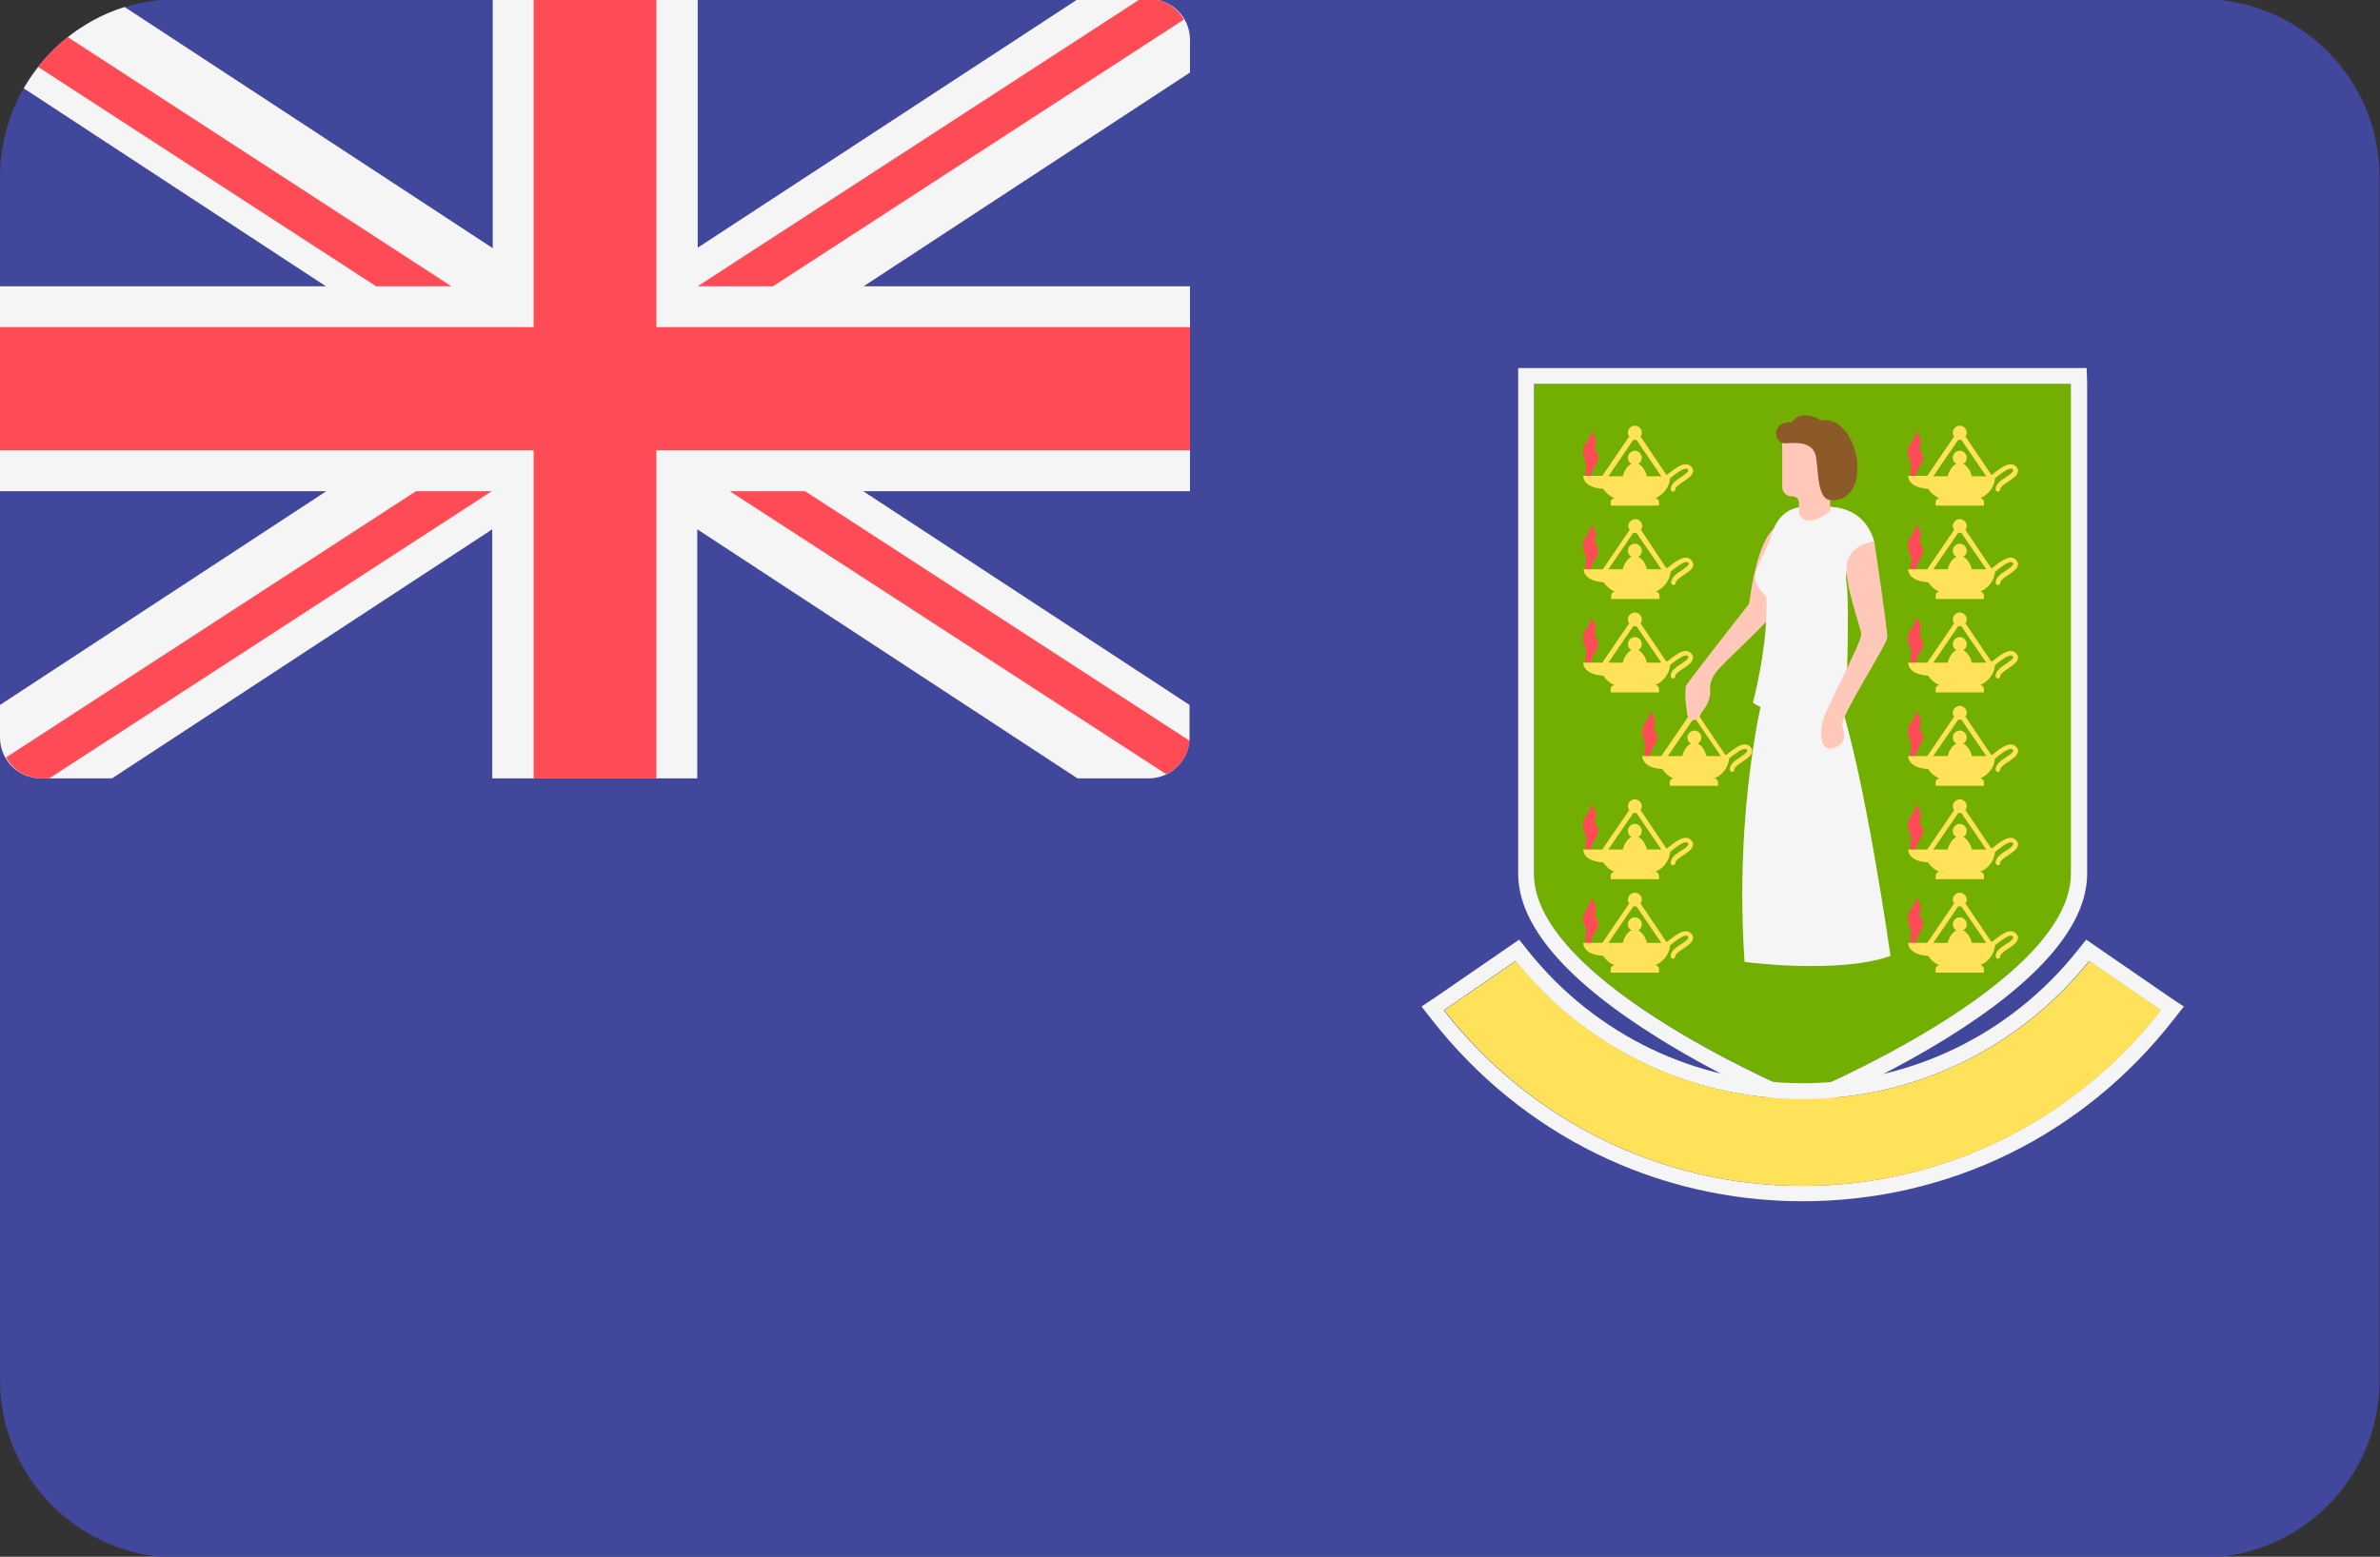 <?xml version="1.0" encoding="utf-8"?>
<!-- Generator: Adobe Illustrator 23.0.2, SVG Export Plug-In . SVG Version: 6.00 Build 0)  -->
<svg version="1.1" id="Layer_1" xmlns="http://www.w3.org/2000/svg" xmlns:xlink="http://www.w3.org/1999/xlink" x="0px" y="0px"
	 viewBox="0 0 512 335" style="enable-background:new 0 0 512 335;" xml:space="preserve">
<rect x="0" y="0" width="512" height="335" fill="#333333" stroke="none"/>
<style type="text/css">
	.st0{fill:#41479B;}
	.st1{fill:#F5F5F5;}
	.st2{fill:#FF4B55;}
	.st3{fill:#73AF00;}
	.st4{fill:#FFE15A;}
	.st5{fill:#FFC8B9;}
	.st6{fill:#8C5A28;}
</style>
<path class="st0" d="M473.7,335.2H38.3C17.2,335.2,0,318.1,0,296.9V38.1C0,16.9,17.2-0.2,38.3-0.2h435.3c21.2,0,38.3,17.2,38.3,38.3
	v258.8C512,318.1,494.8,335.2,473.7,335.2z"/>
<path class="st1" d="M150.1,53.3V-0.2h-44.1v53.6L26.8,1.5C17.6,4.4,9.9,10.7,5.1,19l65,42.6H0v44.1h70.2L0,151.7v7
	c0,4.9,4,8.8,8.8,8.8h15.3l81.8-53.6v53.6h44.1v-53.6l81.8,53.6h15.3c4.9,0,8.8-4,8.8-8.8v-7l-70.2-46H256V61.6h-70.2l70.2-46v-7
	c0-4.9-3.9-8.8-8.8-8.8h-15.3L150.1,53.3z"/>
<g>
	<polygon class="st2" points="256,70.4 141.2,70.4 141.2,-0.2 114.8,-0.2 114.8,70.4 0,70.4 0,96.9 114.8,96.9 114.8,167.5 
		141.2,167.5 141.2,96.9 256,96.9 	"/>
	<path class="st2" d="M8.2,14.4l72.7,47.2h16.2L14.6,8C12.2,9.9,10.1,12,8.2,14.4z"/>
	<path class="st2" d="M166.3,61.6l88.4-57.4c-1.5-2.6-4.2-4.4-7.5-4.4h-1.9l-95.2,61.8H166.3z"/>
	<path class="st2" d="M89.5,105.7L1.3,163c1.5,2.7,4.3,4.5,7.6,4.5h1.7l95.2-61.8L89.5,105.7L89.5,105.7z"/>
	<path class="st2" d="M255.9,159.4l-82.7-53.7H157l93.9,60.9C253.7,165.3,255.6,162.6,255.9,159.4z"/>
</g>
<path class="st3" d="M387.8,82.6H330c0,0,0,74.8,0,105.4c0,23.8,57.8,47.6,57.8,47.6s57.8-23.8,57.8-47.6c0-30.6,0-105.4,0-105.4
	H387.8L387.8,82.6z"/>
<path class="st2" d="M353.9,163c0,0-0.3-1.1,0-2.1c0.3-1-0.5-1.9-0.6-2.8c-0.4-2.4,1.6-3,1.7-5.1c0,0,1.4,1.5,0.9,2.9
	c-0.5,1.4,0.8,1.6,0.6,3c-0.2,1.3-1.7,2.7-1.5,3.9L353.9,163z"/>
<path class="st4" d="M376.6,160.8c-1.2-1.5-3.3,0.1-4.8,1.3c-0.2,0.2-0.4,0.3-0.6,0.4l-5.6-8.3c0.2-0.2,0.3-0.5,0.3-0.8
	c0-0.8-0.7-1.5-1.5-1.5s-1.5,0.7-1.5,1.5c0,0.3,0.1,0.6,0.3,0.8l-5.8,8.5h-4.1c0,0-0.2,2.5,4.3,2.8c0.6,0.9,1.4,1.6,2.4,2
	c-0.5,0.1-0.8,0.4-0.8,0.9v0.6c0,0,0,0.1,0,0.1h10.4c0,0,0-0.1,0-0.1v-0.6c0-0.5-0.4-0.9-0.8-0.9c1.7-0.7,3-2.3,3.2-4.3
	c0.2-0.1,0.3-0.2,0.5-0.4c1.1-0.8,2.7-2.1,3.3-1.5c0.1,0.2,0.1,0.3,0.1,0.3c-0.1,0.4-0.9,0.9-1.6,1.4c-1.1,0.7-2.1,1.4-2.2,2.5
	c0,0.3,0.2,0.6,0.5,0.6c0,0,0,0,0,0c0.3,0,0.5-0.2,0.5-0.5c0-0.5,1-1.2,1.8-1.7c1-0.7,1.9-1.3,2-2.1
	C377,161.5,376.9,161.1,376.6,160.8z M367.1,162.7c-0.3-1.2-1-2.3-1.9-2.7c0.5-0.2,0.8-0.7,0.8-1.3c0-0.8-0.7-1.5-1.5-1.5
	c-0.8,0-1.5,0.7-1.5,1.5c0,0.6,0.3,1.1,0.8,1.3c-0.9,0.4-1.6,1.5-1.9,2.7h-3.1l5.4-7.9c0.1,0,0.2,0.1,0.3,0.1s0.2,0,0.3-0.1l5.4,7.9
	H367.1z"/>
<path class="st5" d="M384.1,112.7c0,0-5.4-1.6-7.8,17.2c0,0-13.2,16.8-13.6,17.7c-0.4,1,0,8.1,1.4,7.5s4-3.9,3.8-6.3s0.9-3.8,2-5
	c2-2.3,13.4-12.5,13.8-14.8C384.1,126.9,384.1,112.7,384.1,112.7z"/>
<g>
	<path class="st1" d="M392.4,109.1c0,0,8.3-1.1,10.8,7.4c0,0-6.8,3.8-6,8.6s-0.1,27.2-0.1,27.2c-13.1,4.2-20-1.1-20-1.1
		s3.4-12.6,2.9-22.9c0,0-3.1-2.3-2.3-5c0.7-2.7,2.7-5.6,3.3-7.9s2.3-5.9,6.5-6.3C391.6,108.9,392.4,109.1,392.4,109.1z"/>
	<path class="st1" d="M379.5,148.8c0,0-6.5,24.6-4.2,58.2c0,0,20.3,2.7,31.4-1.3c0,0-5.7-40.2-11.3-55.9L379.5,148.8z"/>
</g>
<path class="st5" d="M383.4,94.6v10.2c0,1.1,0.9,2,2,2h0.2c0.8,0,1.4,0.6,1.4,1.4v2.4c0,0,1.4,3.6,6.7-0.6V94.6L383.4,94.6z"/>
<path class="st6" d="M382.2,92.5c-0.3,0.8,0,3.1,2.1,2.9c2.5-0.2,5.6-0.2,6.3,2.6c0.6,2.6,0.2,9.2,3,9.6c2.8,0.4,6-1.5,6-7.1
	c-0.1-5-3.3-10.9-7.8-10c0,0-4-2.8-6.4,0.4C385.3,90.8,382.9,90.7,382.2,92.5z"/>
<path class="st5" d="M403.2,116.5c0,0,2.9,19.1,2.8,20.7c-0.1,1.6-10.3,17.3-9.7,19c0.6,1.7,1.1,4-2,4.8s-2.8-4.1-1.9-6.7
	s8-16.1,8-17.7s-4-11.6-3-15.6C398.2,117,403.2,116.5,403.2,116.5z"/>
<path class="st2" d="M341.2,102.8c0,0-0.3-1.1,0-2.1c0.3-1-0.5-1.9-0.6-2.8c-0.4-2.4,1.6-3,1.7-5.1c0,0,1.4,1.5,0.9,2.9
	c-0.5,1.4,0.8,1.6,0.6,3s-1.7,2.7-1.5,3.9L341.2,102.8z"/>
<path class="st4" d="M363.9,100.5c-1.2-1.5-3.3,0.1-4.8,1.3c-0.2,0.2-0.4,0.3-0.6,0.4l-5.6-8.3c0.2-0.2,0.3-0.5,0.3-0.8
	c0-0.8-0.7-1.5-1.5-1.5s-1.5,0.7-1.5,1.5c0,0.3,0.1,0.6,0.3,0.8l-5.8,8.5h-4.1c0,0-0.2,2.5,4.3,2.8c0.6,0.9,1.4,1.6,2.4,2
	c-0.5,0.1-0.8,0.4-0.8,0.9v0.6c0,0,0,0.1,0,0.1h10.4c0,0,0-0.1,0-0.1v-0.6c0-0.5-0.4-0.9-0.8-0.9c1.7-0.7,3-2.3,3.2-4.3
	c0.2-0.1,0.3-0.2,0.5-0.4c1.1-0.8,2.7-2.1,3.3-1.5c0.1,0.2,0.1,0.3,0.1,0.3c-0.1,0.4-0.9,0.9-1.6,1.4c-1.1,0.7-2.1,1.4-2.2,2.5
	c0,0.3,0.2,0.6,0.5,0.6c0,0,0,0,0,0c0.3,0,0.5-0.2,0.5-0.5c0-0.5,1-1.2,1.8-1.7c1-0.7,1.9-1.3,2-2.1
	C364.3,101.2,364.2,100.9,363.9,100.5z M354.3,102.5c-0.3-1.2-1-2.3-1.9-2.7c0.5-0.2,0.8-0.7,0.8-1.3c0-0.8-0.7-1.5-1.5-1.5
	c-0.8,0-1.5,0.7-1.5,1.5c0,0.6,0.3,1.1,0.8,1.3c-0.9,0.4-1.6,1.5-1.9,2.7H346l5.4-7.9c0.1,0,0.2,0.1,0.3,0.1c0.1,0,0.2,0,0.3-0.1
	l5.4,7.9H354.3z"/>
<path class="st2" d="M341.2,122.9c0,0-0.3-1.1,0-2.1c0.3-1-0.5-1.9-0.6-2.8c-0.4-2.4,1.6-3,1.7-5.1c0,0,1.4,1.5,0.9,2.9
	c-0.5,1.4,0.8,1.6,0.6,3s-1.7,2.7-1.5,3.9L341.2,122.9z"/>
<path class="st4" d="M363.9,120.6c-1.2-1.5-3.3,0.1-4.8,1.3c-0.2,0.2-0.4,0.3-0.6,0.4L353,114c0.2-0.2,0.3-0.5,0.3-0.8
	c0-0.8-0.7-1.5-1.5-1.5s-1.5,0.7-1.5,1.5c0,0.3,0.1,0.6,0.3,0.8l-5.8,8.5h-4.1c0,0-0.2,2.5,4.3,2.8c0.6,0.9,1.4,1.6,2.4,2
	c-0.5,0.1-0.8,0.4-0.8,0.9v0.6c0,0,0,0.1,0,0.1h10.4c0,0,0-0.1,0-0.1v-0.6c0-0.5-0.4-0.9-0.8-0.9c1.7-0.7,3-2.3,3.2-4.3
	c0.2-0.1,0.3-0.2,0.5-0.4c1.1-0.8,2.7-2.1,3.3-1.5c0.1,0.2,0.1,0.3,0.1,0.3c-0.1,0.4-0.9,0.9-1.6,1.4c-1.1,0.7-2.1,1.4-2.2,2.5
	c0,0.3,0.2,0.6,0.5,0.6c0,0,0,0,0,0c0.3,0,0.5-0.2,0.5-0.5c0-0.5,1-1.2,1.8-1.7c1-0.7,1.9-1.3,2-2.1
	C364.3,121.3,364.2,121,363.9,120.6z M354.3,122.5c-0.3-1.2-1-2.3-1.9-2.7c0.5-0.2,0.8-0.7,0.8-1.3c0-0.8-0.7-1.5-1.5-1.5
	c-0.8,0-1.5,0.7-1.5,1.5c0,0.6,0.3,1.1,0.8,1.3c-0.9,0.4-1.6,1.5-1.9,2.7H346l5.4-7.9c0.1,0,0.2,0.1,0.3,0.1c0.1,0,0.2,0,0.3-0.1
	l5.4,7.9H354.3z"/>
<path class="st2" d="M341.2,142.9c0,0-0.3-1.1,0-2.1c0.3-1-0.5-1.9-0.6-2.8c-0.4-2.4,1.6-3,1.7-5.1c0,0,1.4,1.5,0.9,2.9
	c-0.5,1.4,0.8,1.6,0.6,3s-1.7,2.7-1.5,3.9L341.2,142.9z"/>
<path class="st4" d="M363.9,140.7c-1.2-1.5-3.3,0.1-4.8,1.3c-0.2,0.2-0.4,0.3-0.6,0.4l-5.6-8.3c0.2-0.2,0.3-0.5,0.3-0.8
	c0-0.8-0.7-1.5-1.5-1.5s-1.5,0.7-1.5,1.5c0,0.3,0.1,0.6,0.3,0.8l-5.8,8.5h-4.1c0,0-0.2,2.5,4.3,2.8c0.6,0.9,1.4,1.6,2.4,2
	c-0.5,0.1-0.8,0.4-0.8,0.9v0.6c0,0,0,0.1,0,0.1h10.4c0,0,0-0.1,0-0.1v-0.6c0-0.5-0.4-0.9-0.8-0.9c1.7-0.7,3-2.3,3.2-4.3
	c0.2-0.1,0.3-0.2,0.5-0.4c1.1-0.8,2.7-2.1,3.3-1.5c0.1,0.2,0.1,0.3,0.1,0.3c-0.1,0.4-0.9,0.9-1.6,1.4c-1.1,0.7-2.1,1.4-2.2,2.5
	c0,0.3,0.2,0.6,0.5,0.6c0,0,0,0,0,0c0.3,0,0.5-0.2,0.5-0.5c0-0.5,1-1.2,1.8-1.7c1-0.7,1.9-1.3,2-2.1
	C364.3,141.4,364.2,141,363.9,140.7z M354.3,142.6c-0.3-1.2-1-2.3-1.9-2.7c0.5-0.2,0.8-0.7,0.8-1.3c0-0.8-0.7-1.5-1.5-1.5
	c-0.8,0-1.5,0.7-1.5,1.5c0,0.6,0.3,1.1,0.8,1.3c-0.9,0.4-1.6,1.5-1.9,2.7H346l5.4-7.9c0.1,0,0.2,0.1,0.3,0.1c0.1,0,0.2,0,0.3-0.1
	l5.4,7.9H354.3z"/>
<path class="st2" d="M341.2,183.1c0,0-0.3-1.1,0-2.1c0.3-1-0.5-1.9-0.6-2.8c-0.4-2.4,1.6-3,1.7-5.1c0,0,1.4,1.5,0.9,2.9
	s0.8,1.6,0.6,3s-1.7,2.7-1.5,3.9L341.2,183.1z"/>
<path class="st4" d="M363.9,180.9c-1.2-1.5-3.3,0.1-4.8,1.3c-0.2,0.2-0.4,0.3-0.6,0.4l-5.6-8.3c0.2-0.2,0.3-0.5,0.3-0.8
	c0-0.8-0.7-1.5-1.5-1.5s-1.5,0.7-1.5,1.5c0,0.3,0.1,0.6,0.3,0.8l-5.8,8.5h-4.1c0,0-0.2,2.5,4.3,2.8c0.6,0.9,1.4,1.6,2.4,2
	c-0.5,0.1-0.8,0.4-0.8,0.9v0.6c0,0,0,0.1,0,0.1h10.4c0,0,0-0.1,0-0.1v-0.6c0-0.5-0.4-0.9-0.8-0.9c1.7-0.7,3-2.3,3.2-4.3
	c0.2-0.1,0.3-0.2,0.5-0.4c1.1-0.8,2.7-2.1,3.3-1.5c0.1,0.2,0.1,0.3,0.1,0.3c-0.1,0.4-0.9,1-1.6,1.4c-1.1,0.7-2.1,1.4-2.2,2.5
	c0,0.3,0.2,0.6,0.5,0.6c0,0,0,0,0,0c0.3,0,0.5-0.2,0.5-0.5c0-0.5,1-1.2,1.8-1.7c1-0.7,1.9-1.3,2-2.1
	C364.3,181.6,364.2,181.2,363.9,180.9z M354.3,182.8c-0.3-1.2-1-2.3-1.9-2.7c0.5-0.2,0.8-0.7,0.8-1.3c0-0.8-0.7-1.5-1.5-1.5
	c-0.8,0-1.5,0.7-1.5,1.5c0,0.6,0.3,1.1,0.8,1.3c-0.9,0.4-1.6,1.5-1.9,2.7H346l5.4-7.9c0.1,0,0.2,0.1,0.3,0.1c0.1,0,0.2,0,0.3-0.1
	l5.4,7.9H354.3z"/>
<path class="st2" d="M341.2,203.2c0,0-0.3-1.1,0-2.1c0.3-1-0.5-1.9-0.6-2.8c-0.4-2.4,1.6-3,1.7-5.1c0,0,1.4,1.5,0.9,2.9
	c-0.5,1.4,0.8,1.6,0.6,3c-0.2,1.3-1.7,2.7-1.5,3.9L341.2,203.2z"/>
<path class="st4" d="M363.9,201c-1.2-1.5-3.3,0.1-4.8,1.3c-0.2,0.2-0.4,0.3-0.6,0.4l-5.6-8.3c0.2-0.2,0.3-0.5,0.3-0.8
	c0-0.8-0.7-1.5-1.5-1.5s-1.5,0.7-1.5,1.5c0,0.3,0.1,0.6,0.3,0.8l-5.8,8.5h-4.1c0,0-0.2,2.5,4.3,2.8c0.6,0.9,1.4,1.6,2.4,2
	c-0.5,0.1-0.8,0.4-0.8,0.9v0.6c0,0,0,0.1,0,0.1h10.4c0,0,0-0.1,0-0.1v-0.6c0-0.5-0.4-0.9-0.8-0.9c1.7-0.7,3-2.3,3.2-4.3
	c0.2-0.1,0.3-0.2,0.5-0.4c1.1-0.8,2.7-2.1,3.3-1.5c0.1,0.2,0.1,0.3,0.1,0.3c-0.1,0.4-0.9,1-1.6,1.4c-1.1,0.7-2.1,1.4-2.2,2.5
	c0,0.3,0.2,0.6,0.5,0.6c0,0,0,0,0,0c0.3,0,0.5-0.2,0.5-0.5c0-0.5,1-1.2,1.8-1.7c1-0.7,1.9-1.3,2-2.1
	C364.3,201.7,364.2,201.3,363.9,201z M354.3,202.9c-0.3-1.2-1-2.3-1.9-2.7c0.5-0.2,0.8-0.7,0.8-1.3c0-0.8-0.7-1.5-1.5-1.5
	c-0.8,0-1.5,0.7-1.5,1.5c0,0.6,0.3,1.1,0.8,1.3c-0.9,0.4-1.6,1.5-1.9,2.7H346l5.4-7.9c0.1,0,0.2,0.1,0.3,0.1c0.1,0,0.2,0,0.3-0.1
	l5.4,7.9H354.3z"/>
<path class="st2" d="M411.1,102.8c0,0-0.3-1.1,0-2.1c0.3-1-0.5-1.9-0.6-2.8c-0.4-2.4,1.6-3,1.7-5.1c0,0,1.4,1.5,0.9,2.9
	c-0.5,1.4,0.8,1.6,0.6,3s-1.7,2.7-1.5,3.9L411.1,102.8z"/>
<path class="st4" d="M433.8,100.5c-1.2-1.5-3.3,0.1-4.8,1.3c-0.2,0.2-0.4,0.3-0.6,0.4l-5.6-8.3c0.2-0.2,0.3-0.5,0.3-0.8
	c0-0.8-0.7-1.5-1.5-1.5s-1.5,0.7-1.5,1.5c0,0.3,0.1,0.6,0.3,0.8l-5.8,8.5h-4.1c0,0-0.2,2.5,4.3,2.8c0.6,0.9,1.4,1.6,2.4,2
	c-0.5,0.1-0.8,0.4-0.8,0.9v0.6c0,0,0,0.1,0,0.1h10.4c0,0,0-0.1,0-0.1v-0.6c0-0.5-0.4-0.9-0.8-0.9c1.7-0.7,3-2.3,3.2-4.3
	c0.2-0.1,0.3-0.2,0.5-0.4c1.1-0.8,2.7-2.1,3.3-1.5c0.1,0.2,0.1,0.3,0.1,0.3c-0.1,0.4-0.9,0.9-1.6,1.4c-1.1,0.7-2.1,1.4-2.2,2.5
	c0,0.3,0.2,0.6,0.5,0.6c0,0,0,0,0,0c0.3,0,0.5-0.2,0.5-0.5c0-0.5,1-1.2,1.8-1.7c1-0.7,1.9-1.3,2-2.1
	C434.2,101.2,434.1,100.9,433.8,100.5z M424.2,102.5c-0.3-1.2-1-2.3-1.9-2.7c0.5-0.2,0.8-0.7,0.8-1.3c0-0.8-0.7-1.5-1.5-1.5
	c-0.8,0-1.5,0.7-1.5,1.5c0,0.6,0.3,1.1,0.8,1.3c-0.9,0.4-1.6,1.5-1.9,2.7h-3.1l5.4-7.9c0.1,0,0.2,0.1,0.3,0.1c0.1,0,0.2,0,0.3-0.1
	l5.4,7.9H424.2z"/>
<path class="st2" d="M411.1,122.9c0,0-0.3-1.1,0-2.1c0.3-1-0.5-1.9-0.6-2.8c-0.4-2.4,1.6-3,1.7-5.1c0,0,1.4,1.5,0.9,2.9
	c-0.5,1.4,0.8,1.6,0.6,3s-1.7,2.7-1.5,3.9L411.1,122.9z"/>
<path class="st4" d="M433.8,120.6c-1.2-1.5-3.3,0.1-4.8,1.3c-0.2,0.2-0.4,0.3-0.6,0.4l-5.6-8.3c0.2-0.2,0.3-0.5,0.3-0.8
	c0-0.8-0.7-1.5-1.5-1.5s-1.5,0.7-1.5,1.5c0,0.3,0.1,0.6,0.3,0.8l-5.8,8.5h-4.1c0,0-0.2,2.5,4.3,2.8c0.6,0.9,1.4,1.6,2.4,2
	c-0.5,0.1-0.8,0.4-0.8,0.9v0.6c0,0,0,0.1,0,0.1h10.4c0,0,0-0.1,0-0.1v-0.6c0-0.5-0.4-0.9-0.8-0.9c1.7-0.7,3-2.3,3.2-4.3
	c0.2-0.1,0.3-0.2,0.5-0.4c1.1-0.8,2.7-2.1,3.3-1.5c0.1,0.2,0.1,0.3,0.1,0.3c-0.1,0.4-0.9,0.9-1.6,1.4c-1.1,0.7-2.1,1.4-2.2,2.5
	c0,0.3,0.2,0.6,0.5,0.6c0,0,0,0,0,0c0.3,0,0.5-0.2,0.5-0.5c0-0.5,1-1.2,1.8-1.7c1-0.7,1.9-1.3,2-2.1
	C434.2,121.3,434.1,121,433.8,120.6z M424.2,122.5c-0.3-1.2-1-2.3-1.9-2.7c0.5-0.2,0.8-0.7,0.8-1.3c0-0.8-0.7-1.5-1.5-1.5
	c-0.8,0-1.5,0.7-1.5,1.5c0,0.6,0.3,1.1,0.8,1.3c-0.9,0.4-1.6,1.5-1.9,2.7h-3.1l5.4-7.9c0.1,0,0.2,0.1,0.3,0.1c0.1,0,0.2,0,0.3-0.1
	l5.4,7.9H424.2z"/>
<path class="st2" d="M411.1,142.9c0,0-0.3-1.1,0-2.1c0.3-1-0.5-1.9-0.6-2.8c-0.4-2.4,1.6-3,1.7-5.1c0,0,1.4,1.5,0.9,2.9
	c-0.5,1.4,0.8,1.6,0.6,3s-1.7,2.7-1.5,3.9L411.1,142.9z"/>
<path class="st4" d="M433.8,140.7c-1.2-1.5-3.3,0.1-4.8,1.3c-0.2,0.2-0.4,0.3-0.6,0.4l-5.6-8.3c0.2-0.2,0.3-0.5,0.3-0.8
	c0-0.8-0.7-1.5-1.5-1.5s-1.5,0.7-1.5,1.5c0,0.3,0.1,0.6,0.3,0.8l-5.8,8.5h-4.1c0,0-0.2,2.5,4.3,2.8c0.6,0.9,1.4,1.6,2.4,2
	c-0.5,0.1-0.8,0.4-0.8,0.9v0.6c0,0,0,0.1,0,0.1h10.4c0,0,0-0.1,0-0.1v-0.6c0-0.5-0.4-0.9-0.8-0.9c1.7-0.7,3-2.3,3.2-4.3
	c0.2-0.1,0.3-0.2,0.5-0.4c1.1-0.8,2.7-2.1,3.3-1.5c0.1,0.2,0.1,0.3,0.1,0.3c-0.1,0.4-0.9,0.9-1.6,1.4c-1.1,0.7-2.1,1.4-2.2,2.5
	c0,0.3,0.2,0.6,0.5,0.6c0,0,0,0,0,0c0.3,0,0.5-0.2,0.5-0.5c0-0.5,1-1.2,1.8-1.7c1-0.7,1.9-1.3,2-2.1
	C434.2,141.4,434.1,141,433.8,140.7z M424.2,142.6c-0.3-1.2-1-2.3-1.9-2.7c0.5-0.2,0.8-0.7,0.8-1.3c0-0.8-0.7-1.5-1.5-1.5
	c-0.8,0-1.5,0.7-1.5,1.5c0,0.6,0.3,1.1,0.8,1.3c-0.9,0.4-1.6,1.5-1.9,2.7h-3.1l5.4-7.9c0.1,0,0.2,0.1,0.3,0.1c0.1,0,0.2,0,0.3-0.1
	l5.4,7.9H424.2z"/>
<path class="st2" d="M411.1,163c0,0-0.3-1.1,0-2.1c0.3-1-0.5-1.9-0.6-2.8c-0.4-2.4,1.6-3,1.7-5.1c0,0,1.4,1.5,0.9,2.9
	c-0.5,1.4,0.8,1.6,0.6,3c-0.2,1.3-1.7,2.7-1.5,3.9L411.1,163z"/>
<path class="st4" d="M433.8,160.8c-1.2-1.5-3.3,0.1-4.8,1.3c-0.2,0.2-0.4,0.3-0.6,0.4l-5.6-8.3c0.2-0.2,0.3-0.5,0.3-0.8
	c0-0.8-0.7-1.5-1.5-1.5s-1.5,0.7-1.5,1.5c0,0.3,0.1,0.6,0.3,0.8l-5.8,8.5h-4.1c0,0-0.2,2.5,4.3,2.8c0.6,0.9,1.4,1.6,2.4,2
	c-0.5,0.1-0.8,0.4-0.8,0.9v0.6c0,0,0,0.1,0,0.1h10.4c0,0,0-0.1,0-0.1v-0.6c0-0.5-0.4-0.9-0.8-0.9c1.7-0.7,3-2.3,3.2-4.3
	c0.2-0.1,0.3-0.2,0.5-0.4c1.1-0.8,2.7-2.1,3.3-1.5c0.1,0.2,0.1,0.3,0.1,0.3c-0.1,0.4-0.9,0.9-1.6,1.4c-1.1,0.7-2.1,1.4-2.2,2.5
	c0,0.3,0.2,0.6,0.5,0.6c0,0,0,0,0,0c0.3,0,0.5-0.2,0.5-0.5c0-0.5,1-1.2,1.8-1.7c1-0.7,1.9-1.3,2-2.1
	C434.2,161.5,434.1,161.1,433.8,160.8z M424.2,162.7c-0.3-1.2-1-2.3-1.9-2.7c0.5-0.2,0.8-0.7,0.8-1.3c0-0.8-0.7-1.5-1.5-1.5
	c-0.8,0-1.5,0.7-1.5,1.5c0,0.6,0.3,1.1,0.8,1.3c-0.9,0.4-1.6,1.5-1.9,2.7h-3.1l5.4-7.9c0.1,0,0.2,0.1,0.3,0.1c0.1,0,0.2,0,0.3-0.1
	l5.4,7.9H424.2z"/>
<path class="st2" d="M411.1,183.1c0,0-0.3-1.1,0-2.1c0.3-1-0.5-1.9-0.6-2.8c-0.4-2.4,1.6-3,1.7-5.1c0,0,1.4,1.5,0.9,2.9
	c-0.5,1.4,0.8,1.6,0.6,3s-1.7,2.7-1.5,3.9L411.1,183.1z"/>
<path class="st4" d="M433.8,180.9c-1.2-1.5-3.3,0.1-4.8,1.3c-0.2,0.2-0.4,0.3-0.6,0.4l-5.6-8.3c0.2-0.2,0.3-0.5,0.3-0.8
	c0-0.8-0.7-1.5-1.5-1.5s-1.5,0.7-1.5,1.5c0,0.3,0.1,0.6,0.3,0.8l-5.8,8.5h-4.1c0,0-0.2,2.5,4.3,2.8c0.6,0.9,1.4,1.6,2.4,2
	c-0.5,0.1-0.8,0.4-0.8,0.9v0.6c0,0,0,0.1,0,0.1h10.4c0,0,0-0.1,0-0.1v-0.6c0-0.5-0.4-0.9-0.8-0.9c1.7-0.7,3-2.3,3.2-4.3
	c0.2-0.1,0.3-0.2,0.5-0.4c1.1-0.8,2.7-2.1,3.3-1.5c0.1,0.2,0.1,0.3,0.1,0.3c-0.1,0.4-0.9,1-1.6,1.4c-1.1,0.7-2.1,1.4-2.2,2.5
	c0,0.3,0.2,0.6,0.5,0.6c0,0,0,0,0,0c0.3,0,0.5-0.2,0.5-0.5c0-0.5,1-1.2,1.8-1.7c1-0.7,1.9-1.3,2-2.1
	C434.2,181.6,434.1,181.2,433.8,180.9z M424.2,182.8c-0.3-1.2-1-2.3-1.9-2.7c0.5-0.2,0.8-0.7,0.8-1.3c0-0.8-0.7-1.5-1.5-1.5
	c-0.8,0-1.5,0.7-1.5,1.5c0,0.6,0.3,1.1,0.8,1.3c-0.9,0.4-1.6,1.5-1.9,2.7h-3.1l5.4-7.9c0.1,0,0.2,0.1,0.3,0.1c0.1,0,0.2,0,0.3-0.1
	l5.4,7.9H424.2z"/>
<path class="st2" d="M411.1,203.2c0,0-0.3-1.1,0-2.1c0.3-1-0.5-1.9-0.6-2.8c-0.4-2.4,1.6-3,1.7-5.1c0,0,1.4,1.5,0.9,2.9
	c-0.5,1.4,0.8,1.6,0.6,3c-0.2,1.3-1.7,2.7-1.5,3.9L411.1,203.2z"/>
<path class="st4" d="M433.8,201c-1.2-1.5-3.3,0.1-4.8,1.3c-0.2,0.2-0.4,0.3-0.6,0.4l-5.6-8.3c0.2-0.2,0.3-0.5,0.3-0.8
	c0-0.8-0.7-1.5-1.5-1.5s-1.5,0.7-1.5,1.5c0,0.3,0.1,0.6,0.3,0.8l-5.8,8.5h-4.1c0,0-0.2,2.5,4.3,2.8c0.6,0.9,1.4,1.6,2.4,2
	c-0.5,0.1-0.8,0.4-0.8,0.9v0.6c0,0,0,0.1,0,0.1h10.4c0,0,0-0.1,0-0.1v-0.6c0-0.5-0.4-0.9-0.8-0.9c1.7-0.7,3-2.3,3.2-4.3
	c0.2-0.1,0.3-0.2,0.5-0.4c1.1-0.8,2.7-2.1,3.3-1.5c0.1,0.2,0.1,0.3,0.1,0.3c-0.1,0.4-0.9,1-1.6,1.4c-1.1,0.7-2.1,1.4-2.2,2.5
	c0,0.3,0.2,0.6,0.5,0.6c0,0,0,0,0,0c0.3,0,0.5-0.2,0.5-0.5c0-0.5,1-1.2,1.8-1.7c1-0.7,1.9-1.3,2-2.1
	C434.2,201.7,434.1,201.3,433.8,201z M424.2,202.9c-0.3-1.2-1-2.3-1.9-2.7c0.5-0.2,0.8-0.7,0.8-1.3c0-0.8-0.7-1.5-1.5-1.5
	c-0.8,0-1.5,0.7-1.5,1.5c0,0.6,0.3,1.1,0.8,1.3c-0.9,0.4-1.6,1.5-1.9,2.7h-3.1l5.4-7.9c0.1,0,0.2,0.1,0.3,0.1c0.1,0,0.2,0,0.3-0.1
	l5.4,7.9H424.2z"/>
<g>
	<path class="st1" d="M445.5,82.6c0,0,0,74.8,0,105.4c0,23.8-57.8,47.6-57.8,47.6S330,211.8,330,188c0-30.6,0-105.4,0-105.4h57.8
		H445.5 M448.9,79.2h-3.4h-57.8H330h-3.4v3.4V188c0,11.1,10.3,23.1,30.5,35.6c14.5,9,28.8,14.9,29.4,15.1l1.3,0.5l1.3-0.5
		c0.6-0.2,14.9-6.2,29.4-15.1c20.2-12.5,30.5-24.5,30.5-35.6V82.6L448.9,79.2L448.9,79.2z"/>
	<path class="st1" d="M449.4,206.8l15.4,10.6c-17.9,23-45.8,37.8-77.1,37.8c-31.3,0-59.2-14.8-77.1-37.8l15.4-10.6
		c14.5,18.1,36.8,29.7,61.7,29.7C412.7,236.5,434.9,224.9,449.4,206.8 M448.8,202.2l-2,2.5c-14.5,18.1-36,28.4-59,28.4
		s-44.6-10.4-59-28.4l-2-2.5l-2.6,1.8l-15.4,10.6l-3,2l2.2,2.8c19.4,24.8,48.4,39.1,79.8,39.1s60.4-14.2,79.8-39.1l2.2-2.8l-3-2
		L451.4,204L448.8,202.2L448.8,202.2z"/>
</g>
<path class="st4" d="M387.8,255.2c31.3,0,59.2-14.8,77.1-37.8l-15.4-10.6c-14.5,18.1-36.8,29.7-61.7,29.7s-47.2-11.6-61.7-29.7
	l-15.4,10.6C328.6,240.4,356.4,255.2,387.8,255.2z"/>
</svg>
